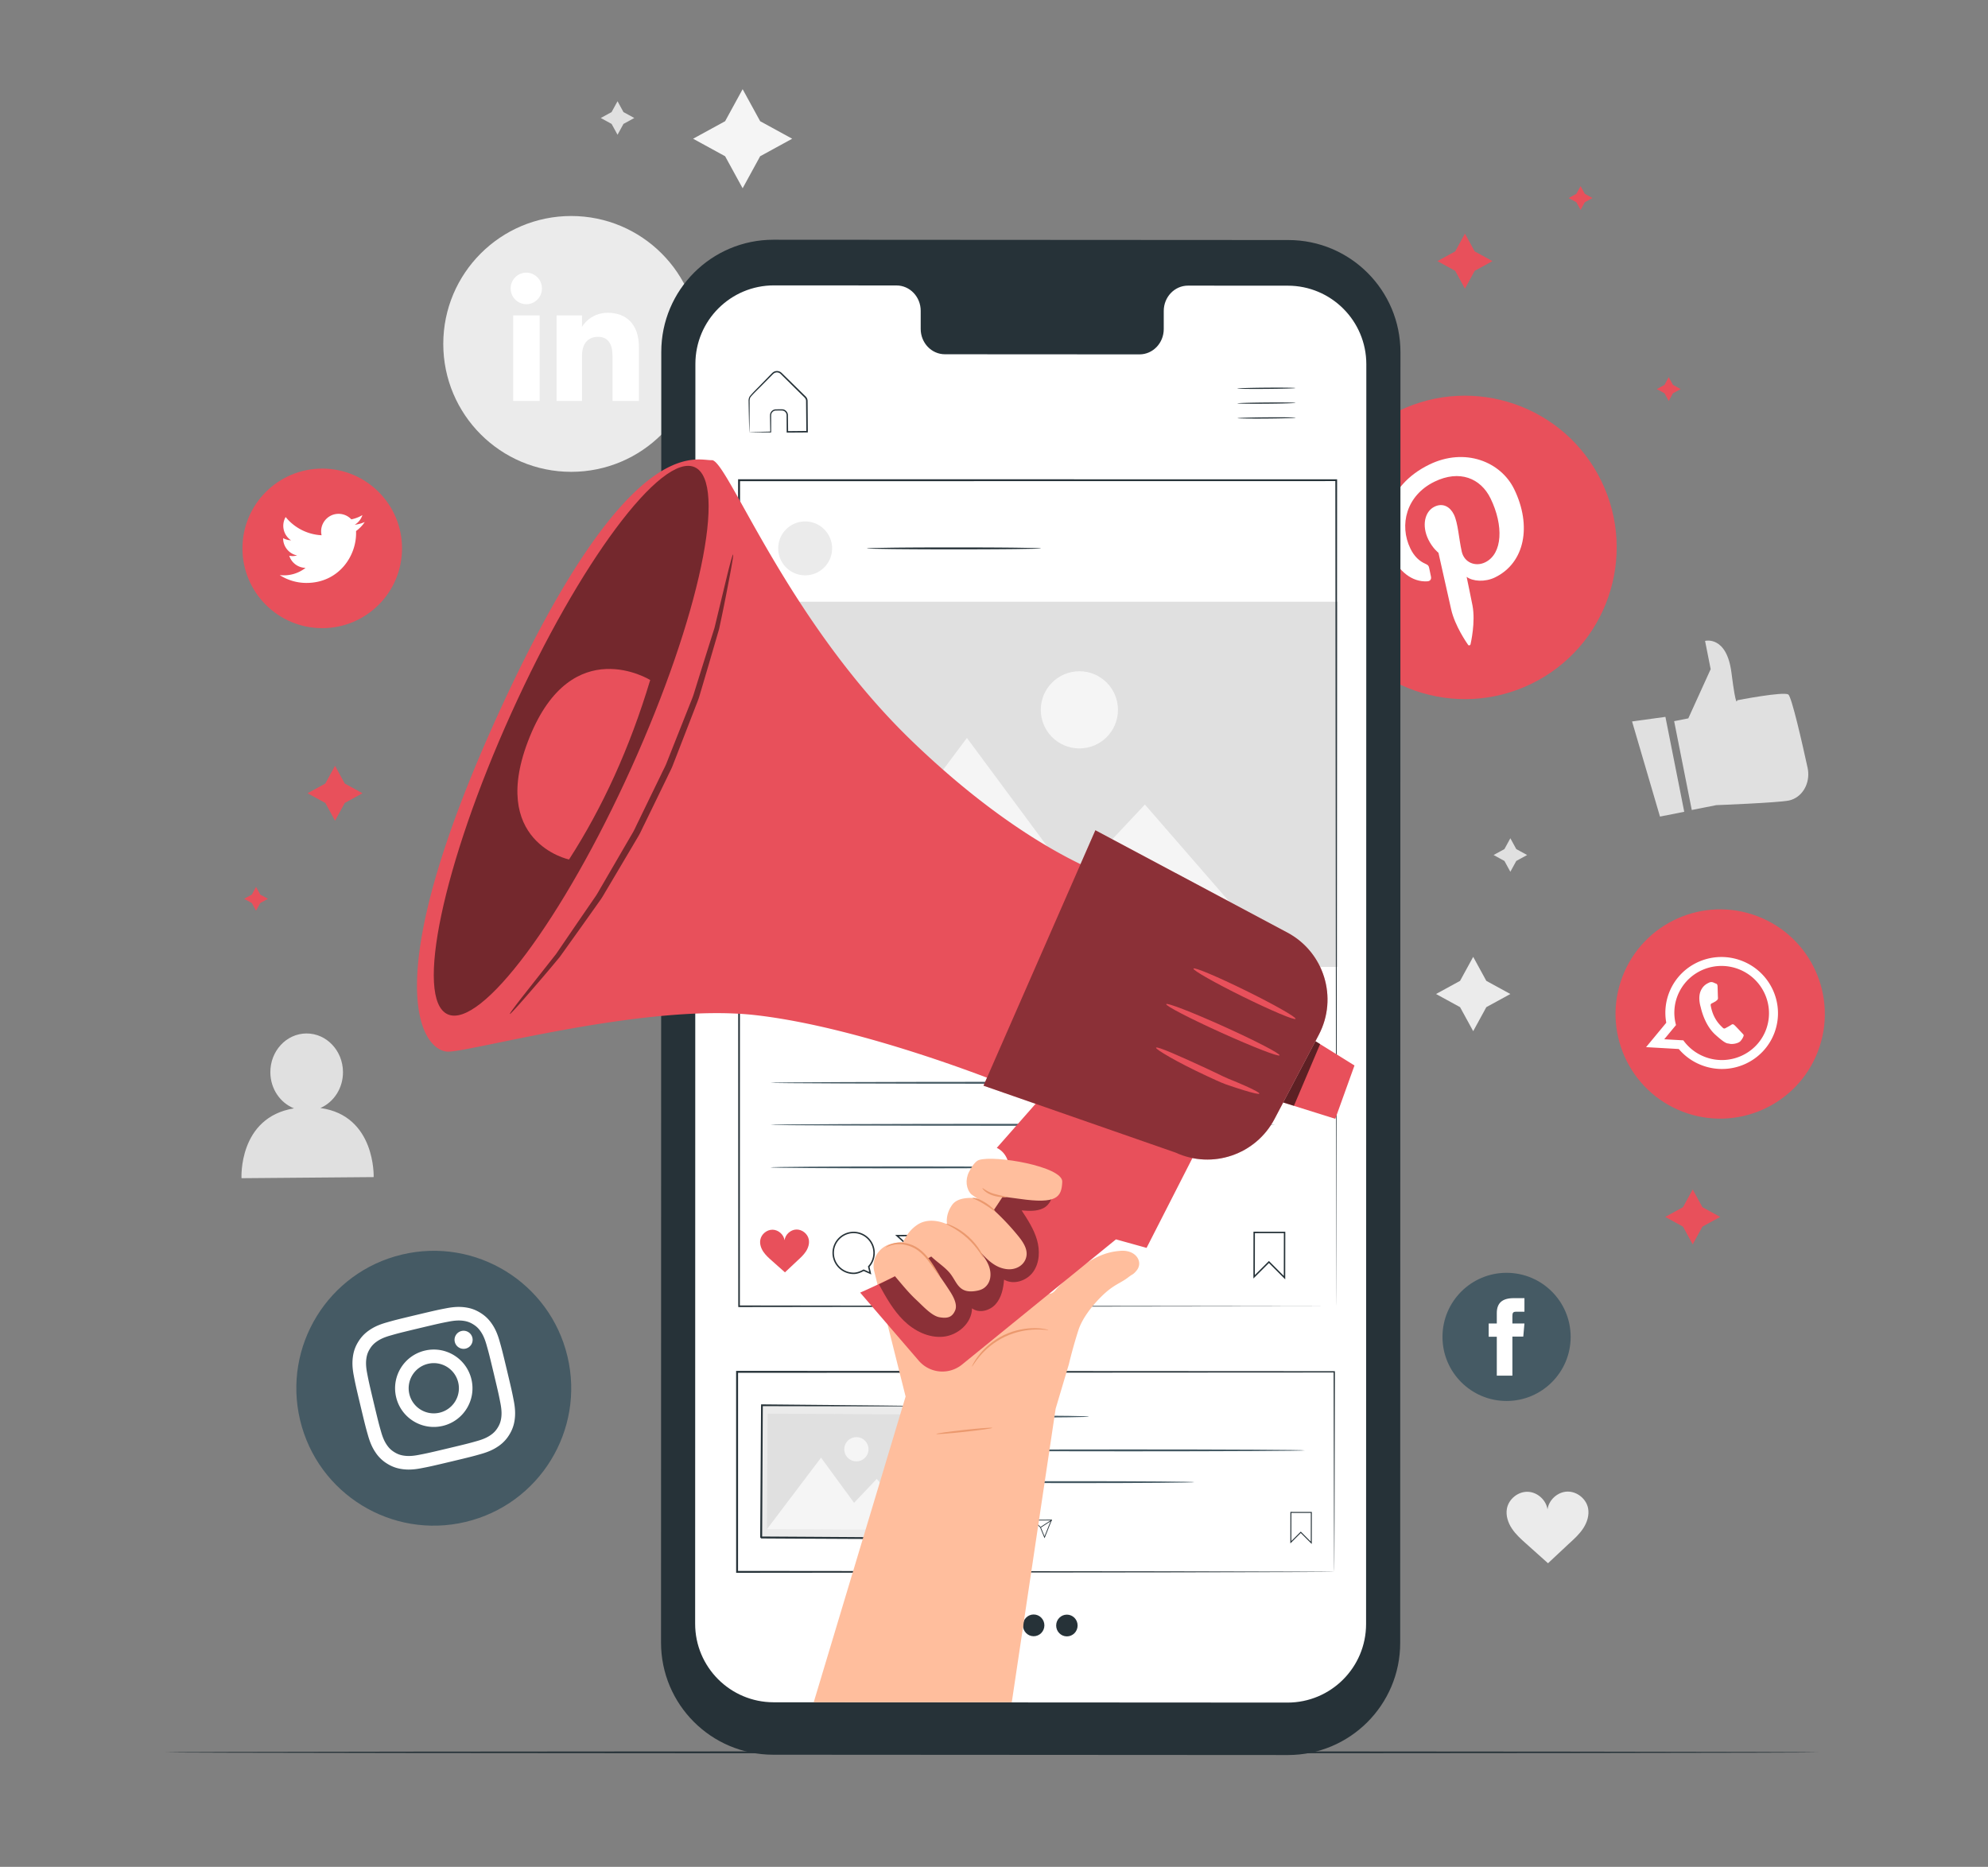 <svg xmlns="http://www.w3.org/2000/svg" width="575" height="540" fill="none"><rect width="100%" height="100%" fill="#808080" stroke="none"/><path fill="#EBEBEB" d="M165.211 136.481c-20.435 0-37-16.565-37-37 0-20.434 16.565-37 37-37 20.434 0 36.999 16.565 36.999 37 .001 20.435-16.565 37-36.999 37Z"/><path fill="#fff" d="M156.091 91.233h-7.657v24.738h7.657V91.233Zm-3.865-3.239c2.501 0 4.528-2.045 4.528-4.566 0-2.52-2.027-4.564-4.528-4.564-2.502 0-4.529 2.044-4.529 4.564s2.026 4.566 4.529 4.566Zm16.106 14.992c0-3.478 1.601-5.55 4.666-5.55 2.816 0 4.169 1.988 4.169 5.55v12.985h7.621v-15.663c0-6.626-3.756-9.83-9-9.83-5.248 0-7.456 4.088-7.456 4.088v-3.332h-7.346v24.739h7.346v-12.987Z"/><path fill="#F5F5F5" d="m214.797 25.797 5.068 9.264 9.263 5.066-9.263 5.067-5.068 9.264-5.066-9.264-9.264-5.067 9.264-5.066 5.066-9.264Z"/><path fill="#EBEBEB" d="m426.1 276.775 3.8 6.948 6.948 3.799-6.948 3.801-3.8 6.947-3.8-6.947-6.948-3.801 6.948-3.799 3.8-6.948Z"/><path fill="#E0E0E0" d="m436.847 242.469 1.714 3.135 3.135 1.714-3.135 1.715-1.714 3.134-1.714-3.134-3.135-1.715 3.135-1.714 1.714-3.135ZM178.612 29.28l1.714 3.136 3.134 1.714-3.134 1.715-1.714 3.134-1.715-3.134-3.135-1.715 3.135-1.714 1.715-3.135ZM92.664 320.499c3.865-1.681 6.578-5.724 6.539-10.448-.055-6.188-4.802-11.164-10.605-11.116-5.8.048-10.458 5.103-10.404 11.291.042 4.767 2.878 8.787 6.829 10.372-16.133 2.645-15.172 20.204-15.172 20.204l38.226-.319s.642-17.772-15.413-19.984Z"/><path fill="#EBEBEB" d="M459.327 436.253c-.541-2.75-3.254-4.901-6.055-4.799-2.775.1-5.302 2.4-5.68 5.149-.402-2.745-2.949-5.023-5.725-5.099-2.802-.075-5.495 2.099-6.012 4.853-.376 2.005.312 4.094 1.442 5.794 1.129 1.7 2.672 3.078 4.196 4.435 2.136 1.9 4.11 3.688 6.245 5.589 2.119-1.921 3.923-3.724 6.041-5.645 1.513-1.37 3.043-2.76 4.157-4.471 1.114-1.709 1.784-3.804 1.391-5.806Z"/><path fill="#E0E0E0" d="m484.223 208.602 4.096-.812 6.468-14.23-1.621-8.177s6.254-1.645 7.633 9.209c1.378 10.854 1.643 7.968 1.643 7.968s13.454-2.614 14.803-1.667c.98.687 3.996 13.967 5.573 21.182.793 3.632-.77 7.466-3.99 8.999-.457.22-.93.387-1.408.482-3.353.665-21.026 1.336-21.026 1.336l-7.075 1.403-5.096-25.693Zm-12.172.081 8.075 27.516 7.016-1.391-5.445-27.452-9.646 1.327Z"/><path fill="#263238" d="M526.106 506.869c0 .155-107.102.281-239.189.281-132.134 0-239.214-.127-239.214-.281 0-.156 107.08-.281 239.214-.281 132.087 0 239.189.125 239.189.281Z"/><path fill="#E8505B" d="M442.908 197.802c-21.795 10.599-48.054 1.525-58.654-20.268-10.6-21.793-1.525-48.054 20.268-58.654 21.794-10.599 48.054-1.525 58.654 20.268 10.599 21.795 1.525 48.054-20.268 58.654Z"/><path fill="#fff" d="M412.871 168.148c.739-.046 1.174-.557 1.022-1.327-.107-.532-.392-1.868-.502-2.429-.148-.764-.333-.965-1.117-1.311-1.705-.753-3.203-2.072-4.344-4.417-3.309-6.803-1.181-15.368 6.983-19.34 7.229-3.515 13.349-1.03 16.219 4.87 3.774 7.762 3.526 15.983-1.574 18.463-2.816 1.369-6.056.066-6.77-3.117-.848-3.805-1.072-8.248-2.269-10.711-1.072-2.203-3.149-3.466-5.597-2.275-2.88 1.401-3.743 5.504-1.803 9.493 1.235 2.541 2.932 3.842 2.932 3.842l3.672 16.353c1.087 4.854 4.557 9.766 4.894 10.269.2.299.647.174.715-.156.097-.476 1.467-6.378.574-11.174-.252-1.358-1.703-8.32-1.703-8.32 1.802 1.33 5.3 1.569 8.205.157 8.656-4.21 10.689-14.954 5.553-25.514-3.884-7.986-14.263-12.133-24.543-7.134-12.791 6.221-14.78 18.528-11.062 26.174 2.252 4.633 6.009 7.9 10.515 7.604Z"/><path fill="#E8505B" d="M486.736 321.576c-15.614-5.966-23.435-23.46-17.468-39.074 5.966-15.613 23.46-23.435 39.073-17.468 15.614 5.966 23.435 23.46 17.469 39.074-5.967 15.613-23.461 23.434-39.074 17.468Z"/><path fill="#fff" fill-rule="evenodd" d="M513.337 298.443c2.914-8.247-1.309-17.376-9.592-20.541-8.183-3.126-17.303.733-20.732 8.636a16.06 16.06 0 0 0-1.069 9.296l-5.84 7.055 9.456.541a16.318 16.318 0 0 0 6.637 4.693c8.411 3.214 17.809-.947 20.999-9.293.049-.128.098-.256.141-.387Zm-20.219 7.272a13.648 13.648 0 0 1-6.239-4.793l-5.518-.311 3.4-4.109c-.731-2.681-.654-5.6.408-8.379.158-.414.338-.819.536-1.209 3.084-6.189 10.483-9.138 17.12-6.602 6.722 2.568 10.271 9.846 8.283 16.586-.097.339-.207.671-.335 1.006-2.678 7.007-10.598 10.507-17.655 7.811Z" clip-rule="evenodd"/><path fill="#fff" fill-rule="evenodd" d="M503.784 298.73c-.307-.329-1.796-1.927-2.092-2.179-.294-.259-.522-.412-.913-.136-.39.275-1.429.834-1.736.995-.317.165-.541.112-.848-.219-.3-.327-1.358-1.171-2.298-2.986-.731-1.398-1.024-2.899-1.096-3.351-.073-.453.196-.578.452-.692.237-.106.537-.293.811-.433l.203-.127c.137-.102.251-.206.404-.352.224-.2.241-.438.219-.659-.021-.22-.073-2.331-.103-3.192-.024-.859-.386-.85-.607-.934-.214-.082-.45-.213-.699-.308a1.479 1.479 0 0 0-1.175.082c-.484.24-1.79.77-2.486 2.595a5.053 5.053 0 0 0-.29 1.335c-.121 1.448.281 2.835.352 3.076.093.313 1.012 5.091 4.235 8.03 3.235 2.927 3.423 2.435 4.132 2.633.707.204 2.55-.047 3.188-.799.644-.742.927-1.484.894-1.677-.033-.186-.248-.374-.547-.702Z" clip-rule="evenodd"/><path fill="#E8505B" d="M93.202 181.7c-12.745 0-23.077-10.332-23.077-23.078 0-12.745 10.332-23.078 23.077-23.078 12.746 0 23.078 10.333 23.078 23.078.001 12.746-10.331 23.078-23.078 23.078Z"/><path fill="#fff" d="M80.906 166.348a14.279 14.279 0 0 0 7.734 2.267c9.368 0 14.66-7.912 14.341-15.008.985-.711 1.842-1.6 2.518-2.612-.905.401-1.878.673-2.898.794a5.06 5.06 0 0 0 2.219-2.791c-.976.578-2.056.999-3.204 1.225a5.037 5.037 0 0 0-3.683-1.593c-3.257 0-5.65 3.039-4.915 6.195a14.327 14.327 0 0 1-10.399-5.272 5.052 5.052 0 0 0 1.562 6.737 5.025 5.025 0 0 1-2.287-.631c-.053 2.338 1.62 4.524 4.047 5.011a5.058 5.058 0 0 1-2.278.085 5.048 5.048 0 0 0 4.713 3.505 10.143 10.143 0 0 1-7.47 2.088Z"/><path fill="#455A64" d="M134.675 440.222c-21.354 5.087-42.79-8.1-47.877-29.455-5.087-21.355 8.1-42.789 29.454-47.877 21.355-5.087 42.789 8.1 47.876 29.455 5.089 21.356-8.098 42.79-29.453 47.877Z"/><path fill="#fff" d="M121.324 384.175c5.661-1.348 6.336-1.486 8.596-1.917 2.09-.397 3.294-.319 4.111-.207 1.081.149 1.897.44 2.816 1.006.919.564 1.546 1.162 2.166 2.059.469.678 1.081 1.718 1.669 3.764.634 2.211.816 2.876 2.164 8.537 1.349 5.661 1.486 6.337 1.917 8.596.398 2.09.32 3.294.208 4.111-.149 1.081-.441 1.896-1.006 2.815s-1.162 1.547-2.059 2.167c-.679.468-1.719 1.081-3.763 1.668-2.211.634-2.876.816-8.538 2.163-5.661 1.349-6.336 1.488-8.595 1.918-2.09.399-3.294.32-4.111.208-1.081-.149-1.896-.44-2.815-1.005-.918-.565-1.546-1.162-2.167-2.059-.467-.678-1.081-1.718-1.667-3.763-.634-2.212-.816-2.877-2.165-8.537-1.349-5.662-1.487-6.337-1.917-8.596-.398-2.09-.319-3.295-.207-4.111.149-1.082.441-1.897 1.005-2.815.566-.919 1.163-1.547 2.061-2.166.678-.469 1.718-1.082 3.763-1.669 2.207-.636 2.874-.818 8.534-2.167Zm-.909-3.818c-5.758 1.371-6.474 1.568-8.712 2.209-2.232.641-3.687 1.366-4.91 2.212-1.265.874-2.275 1.88-3.173 3.339-.899 1.46-1.342 2.816-1.55 4.339-.203 1.473-.195 3.099.24 5.38.435 2.287.583 3.015 1.954 8.772 1.372 5.758 1.568 6.474 2.21 8.71.64 2.233 1.366 3.687 2.212 4.911a10.667 10.667 0 0 0 3.339 3.173c1.459.898 2.815 1.341 4.337 1.551 1.474.203 3.1.194 5.381-.241 2.286-.435 3.014-.583 8.772-1.955 5.757-1.371 6.473-1.568 8.71-2.209 2.232-.641 3.687-1.367 4.912-2.212a10.681 10.681 0 0 0 3.173-3.34 10.702 10.702 0 0 0 1.551-4.337c.202-1.474.194-3.099-.241-5.38-.436-2.286-.584-3.014-1.956-8.771-1.372-5.758-1.568-6.474-2.21-8.711-.64-2.232-1.366-3.687-2.211-4.911-.874-1.265-1.881-2.276-3.341-3.173-1.459-.898-2.814-1.341-4.337-1.551-1.473-.202-3.1-.194-5.381.241-2.285.434-3.012.582-8.769 1.954Z"/><path fill="#fff" d="M122.872 390.671c-6.012 1.432-9.725 7.468-8.293 13.48 1.432 6.013 7.468 9.726 13.48 8.294 6.013-1.432 9.726-7.467 8.293-13.48-1.433-6.014-7.468-9.727-13.48-8.294Zm4.277 17.953a7.264 7.264 0 1 1-3.367-14.133 7.264 7.264 0 1 1 3.367 14.133Zm9.481-21.686a2.614 2.614 0 1 1-5.086 1.214 2.614 2.614 0 0 1 5.086-1.214Z"/><path fill="#455A64" d="M435.753 405.24c-10.237 0-18.536-8.299-18.536-18.536 0-10.237 8.299-18.536 18.536-18.536 10.237 0 18.536 8.299 18.536 18.536 0 10.236-8.299 18.536-18.536 18.536Z"/><path fill="#fff" d="M432.927 397.908h4.512v-11.3h3.148l.336-3.783h-3.484v-2.155c0-.892.179-1.244 1.042-1.244h2.442v-3.927h-3.124c-3.358 0-4.872 1.479-4.872 4.309v3.017h-2.347v3.83h2.347v11.253Z"/><path fill="#263238" d="m372.531 507.65-148.918-.089c-17.911-.009-32.424-14.534-32.42-32.444l.074-373.34c.003-17.92 14.537-32.443 32.457-32.433l148.918.087c17.911.011 32.423 14.535 32.419 32.446l-.073 373.34c-.002 17.921-14.536 32.444-32.457 32.433Z"/><path fill="#fff" d="m372.484 82.636-28.873-.016c-3.872-.002-7.013 3.278-7.012 7.325l-.002 5.237c0 4.047-3.14 7.327-7.011 7.325l-56.279-.033c-3.872-.003-7.01-3.286-7.009-7.334l.001-5.237c0-4.047-3.138-7.33-7.01-7.333l-10.154-.006-25.271-.014c-12.551-.007-22.729 10.164-22.732 22.714l-.071 364.408c-.003 12.545 10.161 22.716 22.704 22.724l148.621.086c12.55.008 22.729-10.163 22.732-22.713l.071-364.409c.002-12.545-10.161-22.716-22.705-22.724Z"/><path fill="#263238" d="M374.658 112.242c.001.097-3.754.208-8.385.246-4.633.038-8.388-.01-8.388-.108-.001-.097 3.753-.208 8.386-.246 4.631-.038 8.387.009 8.387.108Zm.035 4.292c.001.097-3.754.208-8.385.246-4.633.038-8.388-.01-8.388-.108-.001-.097 3.753-.208 8.386-.246 4.631-.038 8.386.009 8.387.108Zm.036 4.29c.001.098-3.755.209-8.386.247-4.633.037-8.388-.01-8.388-.108-.001-.098 3.753-.208 8.386-.247 4.631-.037 8.386.011 8.388.108ZM216.74 125.01c.009-.009.159-.017.44-.029l1.222-.04 4.514-.108-.126.127-.052-3.272c.006-.608-.052-1.183.007-1.885a1.734 1.734 0 0 1 1.514-1.391c.728-.014 1.369-.047 2.157-.011.813.1 1.504.882 1.481 1.744l.054 4.773-.21-.206 5.694-.058-.216.22c-.021-2.293-.041-4.665-.064-7.095l-.015-1.806c-.002-.558-.341-.93-.8-1.346l-2.49-2.454-2.4-2.369-1.164-1.15c-.399-.385-.713-.784-1.177-.879a1.532 1.532 0 0 0-1.307.25c-.344.291-.712.704-1.059 1.042l-2.043 2.061c-1.286 1.335-2.624 2.554-3.597 3.706-.41.637-.257 1.416-.286 2.126l-.004 2.006-.02 3.232-.022 2.067c-.011.477-.02.734-.031.745-.01.011-.023-.225-.039-.685l-.057-2.034-.073-3.259-.038-2.045-.017-1.12a2.359 2.359 0 0 1 .314-1.192c1.053-1.29 2.31-2.433 3.605-3.807l2.027-2.076c.365-.359.664-.715 1.099-1.089a1.937 1.937 0 0 1 1.651-.325c.606.134 1 .631 1.367.977.386.377.774.76 1.169 1.145l2.408 2.362 2.494 2.448c.2.212.44.391.636.689.185.284.289.619.298.961l.016 1.815.054 7.095.002.219-.218.001-5.694.037-.208.001-.001-.208-.025-4.773c.024-.688-.511-1.295-1.15-1.383-.655-.034-1.428-.012-2.065-.006a1.398 1.398 0 0 0-1.228 1.107c-.055.572-.013 1.24-.025 1.82l.001 3.273v.129l-.125-.001a6263.67 6263.67 0 0 1-4.589-.033l-1.196-.02c-.266-.008-.4-.014-.393-.023Z"/><path fill="#455A64" d="M314.977 409.758c0 .039-.555.076-1.56.109l-4.256.09c-3.593.051-8.556.082-14.038.082-5.485 0-10.448-.031-14.042-.082l-4.255-.09c-1.004-.033-1.56-.071-1.56-.109 0-.039.555-.075 1.56-.109 1.11-.022 2.54-.053 4.255-.089 3.594-.051 8.557-.082 14.042-.082 5.482 0 10.445.031 14.038.082l4.256.089c1.004.034 1.56.07 1.56.109Zm62.415 9.77c0 .155-22.863.281-51.06.281-28.206 0-51.064-.127-51.064-.281 0-.156 22.858-.281 51.064-.281 28.198 0 51.06.125 51.06.281Zm-31.914 9.191c0 .155-15.718.281-35.103.281-19.392 0-35.107-.127-35.107-.281 0-.155 15.715-.281 35.107-.281 19.385-.001 35.103.125 35.103.281Z"/><path fill="#263238" d="m379.411 446.608-3.173-3.183-3.021 3.013.014-9.109 6.194.009-.014 9.27Zm-3.172-3.579.099.098 2.793 2.803.013-8.313-5.633-.009-.013 8.153 2.741-2.732Zm-81.32 2.394-1.119-.499c-.542.293-1.016.438-1.45.441a3.114 3.114 0 0 1-3.135-3.085 3.114 3.114 0 0 1 3.086-3.135 3.114 3.114 0 0 1 3.135 3.085 3.1 3.1 0 0 1-.775 2.073l.258 1.12Zm-2.616-6.065a2.9 2.9 0 0 0-2.874 2.92 2.9 2.9 0 0 0 2.92 2.874c.411-.003.866-.148 1.395-.439l.047-.026.825.368-.187-.811.038-.041a2.882 2.882 0 0 0 .756-1.97 2.9 2.9 0 0 0-2.92-2.875Zm9.816 5.585-1.283-3.132-2.406-2.193 5.837-.046-2.148 5.371Zm-3.145-5.116 2.05 1.881 1.093 2.668 1.834-4.589-4.977.04Z"/><path fill="#263238" d="m304.148 439.599-3.183 2.071.116.179 3.183-2.071-.116-.179Z"/><path fill="#E8505B" d="M285.735 440.272c-.167-.834-.993-1.484-1.843-1.449-.842.033-1.606.734-1.718 1.569-.125-.833-.901-1.521-1.743-1.541-.85-.021-1.665.642-1.819 1.479-.112.609.1 1.242.444 1.757.345.516.815.931 1.278 1.342.65.574 1.25 1.114 1.902 1.689.64-.585 1.186-1.134 1.826-1.719.458-.418.92-.842 1.256-1.361.337-.523.538-1.159.417-1.766Z"/><path fill="#263238" d="M385.914 454.667s-.013-.35-.019-1.016l-.02-2.955-.045-11.403-.102-42.48.185.185-172.709.096h-.011l.281-.28-.009 57.854-.272-.272 123.588.126 36.078.077 9.681.036 2.51.017c.566.003.864.015.864.015s-.274.012-.829.017l-2.477.018-9.624.034-36.016.077-123.775.126h-.272v-.272c-.003-18.244-.007-37.748-.009-57.854v-.281h.292l172.709.096h.186v.186l-.102 42.592-.045 11.361-.02 2.923c-.006.652-.018.977-.018.977Z"/><path fill="#EBEBEB" d="m220.388 406.482-.218 38.249 47.844.273.218-38.249-47.844-.273Z"/><path fill="#263238" d="M268.219 406.751c-.005.005-.085.01-.239.013l-.679.011-2.612.015-9.81.01-34.505-.07.253-.25-.188 38.245c.058.068-.524-.533-.271-.279h.091l.103.001.208.001.414.002.828.005 1.649.009 3.274.02 6.446.039 12.413.08 22.407.162-.235.232.278-27.703.105-7.767.039-2.056c.013-.466.031-.72.031-.72s.017.22.022.672l.015 2.012.016 7.714-.036 27.851v.233l-.235-.001-22.407-.093-12.413-.061-6.446-.035-3.274-.018-1.649-.01-.828-.004-.414-.002-.208-.001h-.194c.246.251-.351-.343-.288-.288l.247-38.245.001-.252.252.002 34.667.323 9.752.122 2.562.044.65.018c.142.008.214.013.208.019Z"/><path fill="#E0E0E0" d="m222.023 408.899-.191 33.434 44.482.253.191-33.433-44.482-.254Z"/><path fill="#F5F5F5" d="m221.822 442.329 15.654-20.694 9.55 13.057 6.568-6.914 12.709 14.804-44.481-.253Zm29.378-23.162a3.502 3.502 0 1 1-7.003-.037 3.502 3.502 0 0 1 7.003.037Z"/><path fill="#263238" d="M301.053 158.622c0 .019-.176.039-.511.057l-1.464.053-5.388.09c-4.55.05-10.836.082-17.777.082-6.944 0-13.23-.032-17.78-.082l-5.388-.09-1.465-.053c-.334-.018-.51-.038-.51-.057 0-.02.176-.039.51-.058l1.465-.052 5.388-.09c4.55-.051 10.836-.082 17.78-.082 6.942 0 13.227.031 17.777.082l5.388.09 1.464.052c.335.02.511.038.511.058Zm70.681 211.443-4.715-4.729-4.49 4.478.021-13.538 9.205.014-.021 13.775Zm-4.713-5.318.148.147 4.151 4.166.02-12.354-8.372-.013-.019 12.116 4.072-4.062Zm-115.013 3.894-2.204-.983c-1.065.577-1.999.861-2.853.869a6.13 6.13 0 0 1-6.172-6.072 6.128 6.128 0 0 1 6.073-6.17 6.128 6.128 0 0 1 6.17 6.072 6.099 6.099 0 0 1-1.524 4.082l.51 2.202Zm-5.152-11.938a5.709 5.709 0 0 0-5.657 5.748 5.708 5.708 0 0 0 5.748 5.656c.808-.007 1.706-.291 2.747-.866l.092-.051 1.624.725-.368-1.597.074-.081a5.68 5.68 0 0 0 1.488-3.878 5.708 5.708 0 0 0-5.748-5.656Zm19.321 10.993-2.526-6.166-4.737-4.317 11.489-.092-4.226 10.575Zm-6.191-10.072 4.035 3.703 2.152 5.251 3.609-9.033-9.796.079Z"/><path fill="#263238" d="m270.155 357.125-6.264 4.076.229.352 6.264-4.076-.229-.352Z"/><path fill="#E8505B" d="M233.927 358.501c-.329-1.642-1.953-2.92-3.626-2.853-1.658.065-3.163 1.445-3.382 3.087-.245-1.638-1.772-2.994-3.43-3.033-1.673-.039-3.278 1.265-3.58 2.911-.22 1.199.195 2.445.874 3.458.678 1.013 1.602 1.833 2.515 2.64 1.28 1.131 2.462 2.193 3.742 3.325 1.262-1.151 2.335-2.232 3.595-3.383.901-.822 1.812-1.656 2.474-2.68.663-1.024 1.058-2.277.818-3.472Z"/><path fill="#EBEBEB" d="M232.879 166.415a7.794 7.794 0 1 0 0-15.588 7.794 7.794 0 0 0 0 15.588Z"/><path fill="#455A64" d="M368.792 325.356c0 .155-32.681.28-72.986.28-40.318 0-72.992-.126-72.992-.28 0-.155 32.674-.281 72.992-.281 40.305-.001 72.986.125 72.986.281Zm0-12.157c0 .156-32.681.281-72.986.281-40.318 0-72.992-.126-72.992-.281 0-.154 32.674-.281 72.992-.281 40.305 0 72.986.126 72.986.281Zm-66.521 24.474c0 .155-17.789.281-39.727.281-21.945 0-39.73-.127-39.73-.281 0-.155 17.785-.281 39.73-.281 21.938 0 39.727.126 39.727.281Z"/><path fill="#263238" d="M292.464 470.113c-.007 1.738-1.402 3.14-3.115 3.132-1.712-.008-3.095-1.424-3.087-3.161.007-1.736 1.402-3.14 3.114-3.132 1.713.008 3.096 1.423 3.088 3.161Zm9.61.045c-.008 1.736-1.402 3.138-3.115 3.132-1.713-.008-3.095-1.423-3.088-3.161.007-1.737 1.402-3.14 3.115-3.132 1.713.007 3.095 1.422 3.088 3.161Zm9.609.044c-.007 1.736-1.402 3.14-3.115 3.132-1.713-.008-3.095-1.423-3.088-3.161.008-1.738 1.402-3.14 3.115-3.132 1.713.007 3.096 1.422 3.088 3.161Z"/><path fill="#E0E0E0" d="M386.95 174.046H214.229v105.629H386.95V174.046Z"/><path fill="#F5F5F5" d="m230.172 279.693 49.494-66.245 30.684 41.429 20.795-22.158 40.789 46.933-141.762.041Zm93.185-74.371c.002 6.165-4.994 11.164-11.159 11.165-6.164.002-11.163-4.994-11.165-11.158-.002-6.165 4.994-11.163 11.159-11.165 6.164-.003 11.163 4.993 11.165 11.158Z"/><path fill="#263238" d="m386.484 377.842-.254-238.94.254.255c-52.086.008-110.799.018-172.7.026h-.02l.281-.281-.053 238.94-.229-.229 172.721.229c-1.883.002-67.979.089-172.72.229h-.229v-.229c-.015-66.884-.032-149.581-.053-238.94v-.28h.301l172.7.026h.255v.254l-.126 172.554-.068 48.981-.03 12.964-.016 3.325c-.004.744-.014 1.116-.014 1.116Z"/><path fill="#FFBE9D" d="m305.327 407.481 3.821-12.839a139.684 139.684 0 0 1 2.743-9.817c1.072-3.368 3.818-6.907 6.325-9.456 3.9-3.966 5.755-3.994 8.376-6.099.239-.153.506-.372.73-.493.542-.294.941-.684 1.275-1.103 2.259-2.444.089-6.226-4.499-5.867-3.453.271-9.087 1.26-18.247 10.71-.114.143-.235.263-.347.41-4.807 6.249-9.323-11.59-10.137-18.23-.528-4.308-5.188-6.957-9.406-5.397l-22.313 10.436c-1.843-.649-4.031-.539-6.515.22-3.285 1.215-5.109 4.593-4.251 7.871l9.051 36.127-26.581 88.445h57.291l12.684-84.918Z"/><path fill="#E8505B" d="m349.341 326.251-17.71 34.703-8.855-2.46-44.513 36.208a9.017 9.017 0 0 1-12.525-1.113l-16.947-19.693s34.173-14.721 40.494-26.906c6.32-12.186-.984-14.949-.984-14.949l16.083-18.277 44.957 12.487Zm-22.971-70.893s-25.925-5.734-62.405-40.815c-36.48-35.081-53.622-81.668-58.088-81.44-4.465.227-23.963-8.825-61.046 71.842-37.082 80.666-22.475 99.399-15.096 99.248 7.38-.153 57.485-14.115 88.782-10.558 31.296 3.558 71.523 19.868 71.523 19.868l36.33-58.145Z"/><path fill="#E8505B" d="m381.441 299.327-8.844 16.816-3.962 7.533c-5.434 10.332-18.004 14.602-28.607 9.719l-55.565-19.36 32.36-73.877 55.514 29.585c10.656 5.677 14.725 18.896 9.104 29.584Z"/><path fill="#000" d="m381.441 299.327-8.844 16.816-3.962 7.533c-5.434 10.332-18.004 14.602-28.607 9.719l-55.565-19.36 32.36-73.877 55.514 29.585c10.656 5.677 14.725 18.896 9.104 29.584Z" opacity=".4"/><path fill="#E8505B" d="M147.826 206.414c-19.736 43.698-27.951 82.637-18.349 86.973 9.601 4.337 33.384-27.572 53.12-71.27 19.735-43.697 27.95-82.636 18.349-86.973-9.601-4.336-33.383 27.572-53.12 71.27Z"/><path fill="#000" d="M147.826 206.414c-19.736 43.698-27.951 82.637-18.349 86.973 9.601 4.337 33.384-27.572 53.12-71.27 19.735-43.697 27.95-82.636 18.349-86.973-9.601-4.336-33.383 27.572-53.12 71.27Z" opacity=".5"/><path fill="#E8505B" d="m386.211 323.624-15.061-4.73 9.32-17.72 11.294 7.021-5.553 15.429Z"/><path fill="#000" d="m380.47 301.174-9.32 17.72 3.095.974 7.577-17.854-1.352-.84Z" opacity=".6"/><path fill="#E8505B" d="M370.093 305.262c-.222.487-7.738-2.435-16.787-6.526-9.057-4.091-16.213-7.802-15.992-8.289.219-.486 7.733 2.436 16.787 6.527 9.052 4.091 16.21 7.802 15.992 8.288Zm4.631-10.554c-.237.481-7.038-2.387-15.192-6.401-8.157-4.018-14.575-7.66-14.338-8.141.235-.479 7.034 2.388 15.192 6.405 8.154 4.015 14.574 7.658 14.338 8.137Zm-10.472 21.624c-.08.257-1.869-.156-4.723-1.038-1.426-.44-3.115-.998-4.984-1.645-1.857-.673-3.785-1.647-5.85-2.583-8.239-3.825-14.53-7.569-14.325-8.013.244-.525 6.969 2.468 15.132 6.255 2.048.928 3.946 1.95 5.737 2.698 1.798.726 3.411 1.405 4.756 2.003 2.694 1.195 4.334 2.067 4.257 2.323ZM188.064 196.696s-22.532-13.972-34.861 16.47c-12.327 30.442 11.379 35.448 11.379 35.448 9.702-15.045 17.583-32.285 23.482-51.918Z"/><path fill="#000" d="M212.026 160.415c.132.023-.189 2.09-.882 5.816-.713 3.72-1.72 9.12-3.165 15.75l-3.111 10.653c-.565 1.916-1.15 3.894-1.75 5.933l-.921 3.102c-.337 1.04-.775 2.06-1.167 3.11l-5.09 13.135-1.341 3.445c-.439 1.163-1.058 2.257-1.584 3.403l-3.349 6.905-3.36 6.904c-.574 1.122-1.054 2.286-1.695 3.351l-1.88 3.185-7.179 12.124c-.586.958-1.115 1.933-1.725 2.841-.633.894-1.257 1.777-1.874 2.646l-3.588 5.052-6.459 9.04c-4.308 5.221-7.922 9.339-10.404 12.196-2.497 2.846-3.927 4.38-4.029 4.295-.103-.085 1.13-1.78 3.448-4.773l9.926-12.585c1.907-2.792 3.987-5.842 6.218-9.111l3.475-5.061 1.821-2.643c.593-.907 1.109-1.885 1.68-2.842l7.035-12.1 1.851-3.17c.634-1.06 1.105-2.217 1.673-3.334l3.325-6.859 3.334-6.853c.526-1.136 1.146-2.222 1.585-3.375l1.347-3.413 5.161-13.005c.4-1.04.848-2.049 1.196-3.077a3553.19 3553.19 0 0 1 2.786-8.937c1.191-3.778 2.301-7.303 3.321-10.53l3.748-15.55c.921-3.669 1.493-5.69 1.623-5.668Z" opacity=".5"/><path fill="#000" d="M254.189 371.478c2.056 3.731 4.153 7.521 7.195 10.503 3.042 2.982 7.219 5.094 11.458 4.667 4.238-.426 8.255-3.947 8.3-8.207 2.035 1.529 5.152.7 6.837-1.206 1.685-1.906 2.233-4.556 2.435-7.093 2.762 1.629 6.605.337 8.449-2.288 1.843-2.624 1.958-6.16 1.064-9.241-.893-3.08-2.677-5.814-4.435-8.497 2.128.172 4.38.321 6.284-.643 1.904-.965 3.189-3.482 2.078-5.305-.651-1.071-1.902-1.602-3.097-1.976-3.334-1.043-5.673-1.879-9.144-1.476-.806.008 1.388 9.154-20.395 21.663-12.861 7.387-17.029 9.099-17.029 9.099Z" opacity=".4"/><path fill="#EB996E" d="M303.242 384.693c-.014.1-1.464-.177-3.815-.115-2.337.053-5.604.566-8.83 2.114-3.228 1.546-5.674 3.773-7.179 5.562-1.522 1.793-2.213 3.097-2.3 3.045-.032-.016.109-.358.426-.945s.831-1.408 1.566-2.352c1.453-1.887 3.923-4.227 7.244-5.818 3.319-1.592 6.689-2.053 9.07-2.003 1.196.018 2.158.13 2.814.253.657.118 1.011.224 1.004.259Z"/><path fill="#FFBE9D" d="M255.609 365.677c3.509 3.371 5.909 7.091 9.59 10.486 1.673 1.542 4.27 4.464 6.512 4.853 2.242.389 3.679.091 4.565-2.004.718-1.697-.571-4.016-1.463-5.414-2.345-3.679-4.587-6.554-6.343-9.414-.822-1.339.243-1.615.631-.995 1.689 1.75 4.208 3.268 5.72 5.174 2.072 2.61 2.448 6.066 7.868 4.973.716-.144 1.432-.392 2.012-.836 2.04-1.561 2.127-4.276 1.267-6.452-.673-1.704-1.854-3.15-3.017-4.565 2.307 2.605 4.825 5.348 8.493 5.644 2.133.172 4.274-.82 5.136-2.78 1.086-2.464-.471-4.847-2.032-6.773a70.5 70.5 0 0 0-9.212-9.41 7.014 7.014 0 0 0-4.477-1.66c-1.898-.012-4.273.344-5.445 1.994-2.128 2.996-1.473 5.646-1.473 5.646s-4.758-2.413-8.581.111c-3.824 2.523-4.77 6.86-4.77 6.86l-4.981 4.562Z"/><path fill="#FFBE9D" d="M280.929 345.46c-1.473-1.483-1.817-4.196-.674-6.436.809-1.587 1.831-3.128 2.865-3.477 4.526-1.527 24.302 1.895 24.122 6.284-.186 4.507-1.624 6.491-12.357 4.941-1.888-.272-4.851-.645-4.851-.645l-2.59 3.888-6.515-4.555Z"/><path fill="#EB996E" d="M284.472 363.838c-.157.096-1.662-2.974-4.735-5.727-3.041-2.79-6.243-3.988-6.163-4.153.022-.062.849.151 2.094.738 1.243.582 2.883 1.584 4.447 2.998 1.559 1.417 2.716 2.951 3.418 4.132.706 1.181.999 1.984.939 2.012Zm3.327-13.487c-.098.092-1.404-.973-3.185-2.063-.885-.545-1.707-1.003-2.321-1.279-.611-.287-1.016-.366-1.014-.45-.004-.073.465-.131 1.152.077.686.194 1.57.614 2.479 1.173 1.826 1.116 3.021 2.423 2.889 2.542Zm3.32-4.08c-.013.118-1.735.168-3.809-.429-1.031-.315-1.9-.812-2.438-1.277-.543-.462-.769-.849-.716-.894.104-.096 1.333 1.073 3.319 1.634 1.962.568 3.673.779 3.644.966Zm-19.219 23c-.064.046-.764-.847-1.804-2.343-1.062-1.462-2.413-3.643-4.616-5.247-2.204-1.606-4.799-1.987-6.538-1.732-1.775.247-2.7.979-2.755.876-.019-.025.189-.227.63-.499.438-.28 1.142-.586 2.06-.769 1.819-.374 4.591-.037 6.93 1.667 2.329 1.702 3.641 3.97 4.621 5.484.955 1.553 1.534 2.519 1.472 2.563Zm15.128 43.74c.017.155-3.603.675-8.083 1.162-4.482.487-8.128.757-8.144.603-.017-.154 3.602-.675 8.084-1.162 4.479-.487 8.126-.757 8.143-.603Z"/><path fill="#E8505B" d="m457.162 53.831 1.219 2.23 2.229 1.218-2.229 1.22-1.219 2.228-1.219-2.228-2.23-1.22 2.23-1.218 1.219-2.23Zm25.492 55.264 1.219 2.229 2.229 1.22-2.229 1.219-1.219 2.229-1.219-2.229-2.23-1.219 2.23-1.22 1.219-2.229ZM74.055 256.536l1.22 2.23 2.228 1.219-2.229 1.218-1.22 2.23-1.218-2.23-2.229-1.218 2.23-1.219 1.218-2.23Zm349.66-188.969 2.815 5.147 5.148 2.816-5.148 2.815-2.815 5.149-2.816-5.149-5.147-2.815 5.147-2.816 2.816-5.147ZM96.904 221.505l2.81 5.136 5.136 2.809-5.136 2.81-2.81 5.136-2.808-5.136-5.137-2.81 5.136-2.809 2.81-5.136ZM489.59 344.05l2.809 5.137 5.137 2.809-5.137 2.81-2.809 5.136-2.809-5.136-5.136-2.81 5.136-2.809 2.809-5.137Z"/></svg>